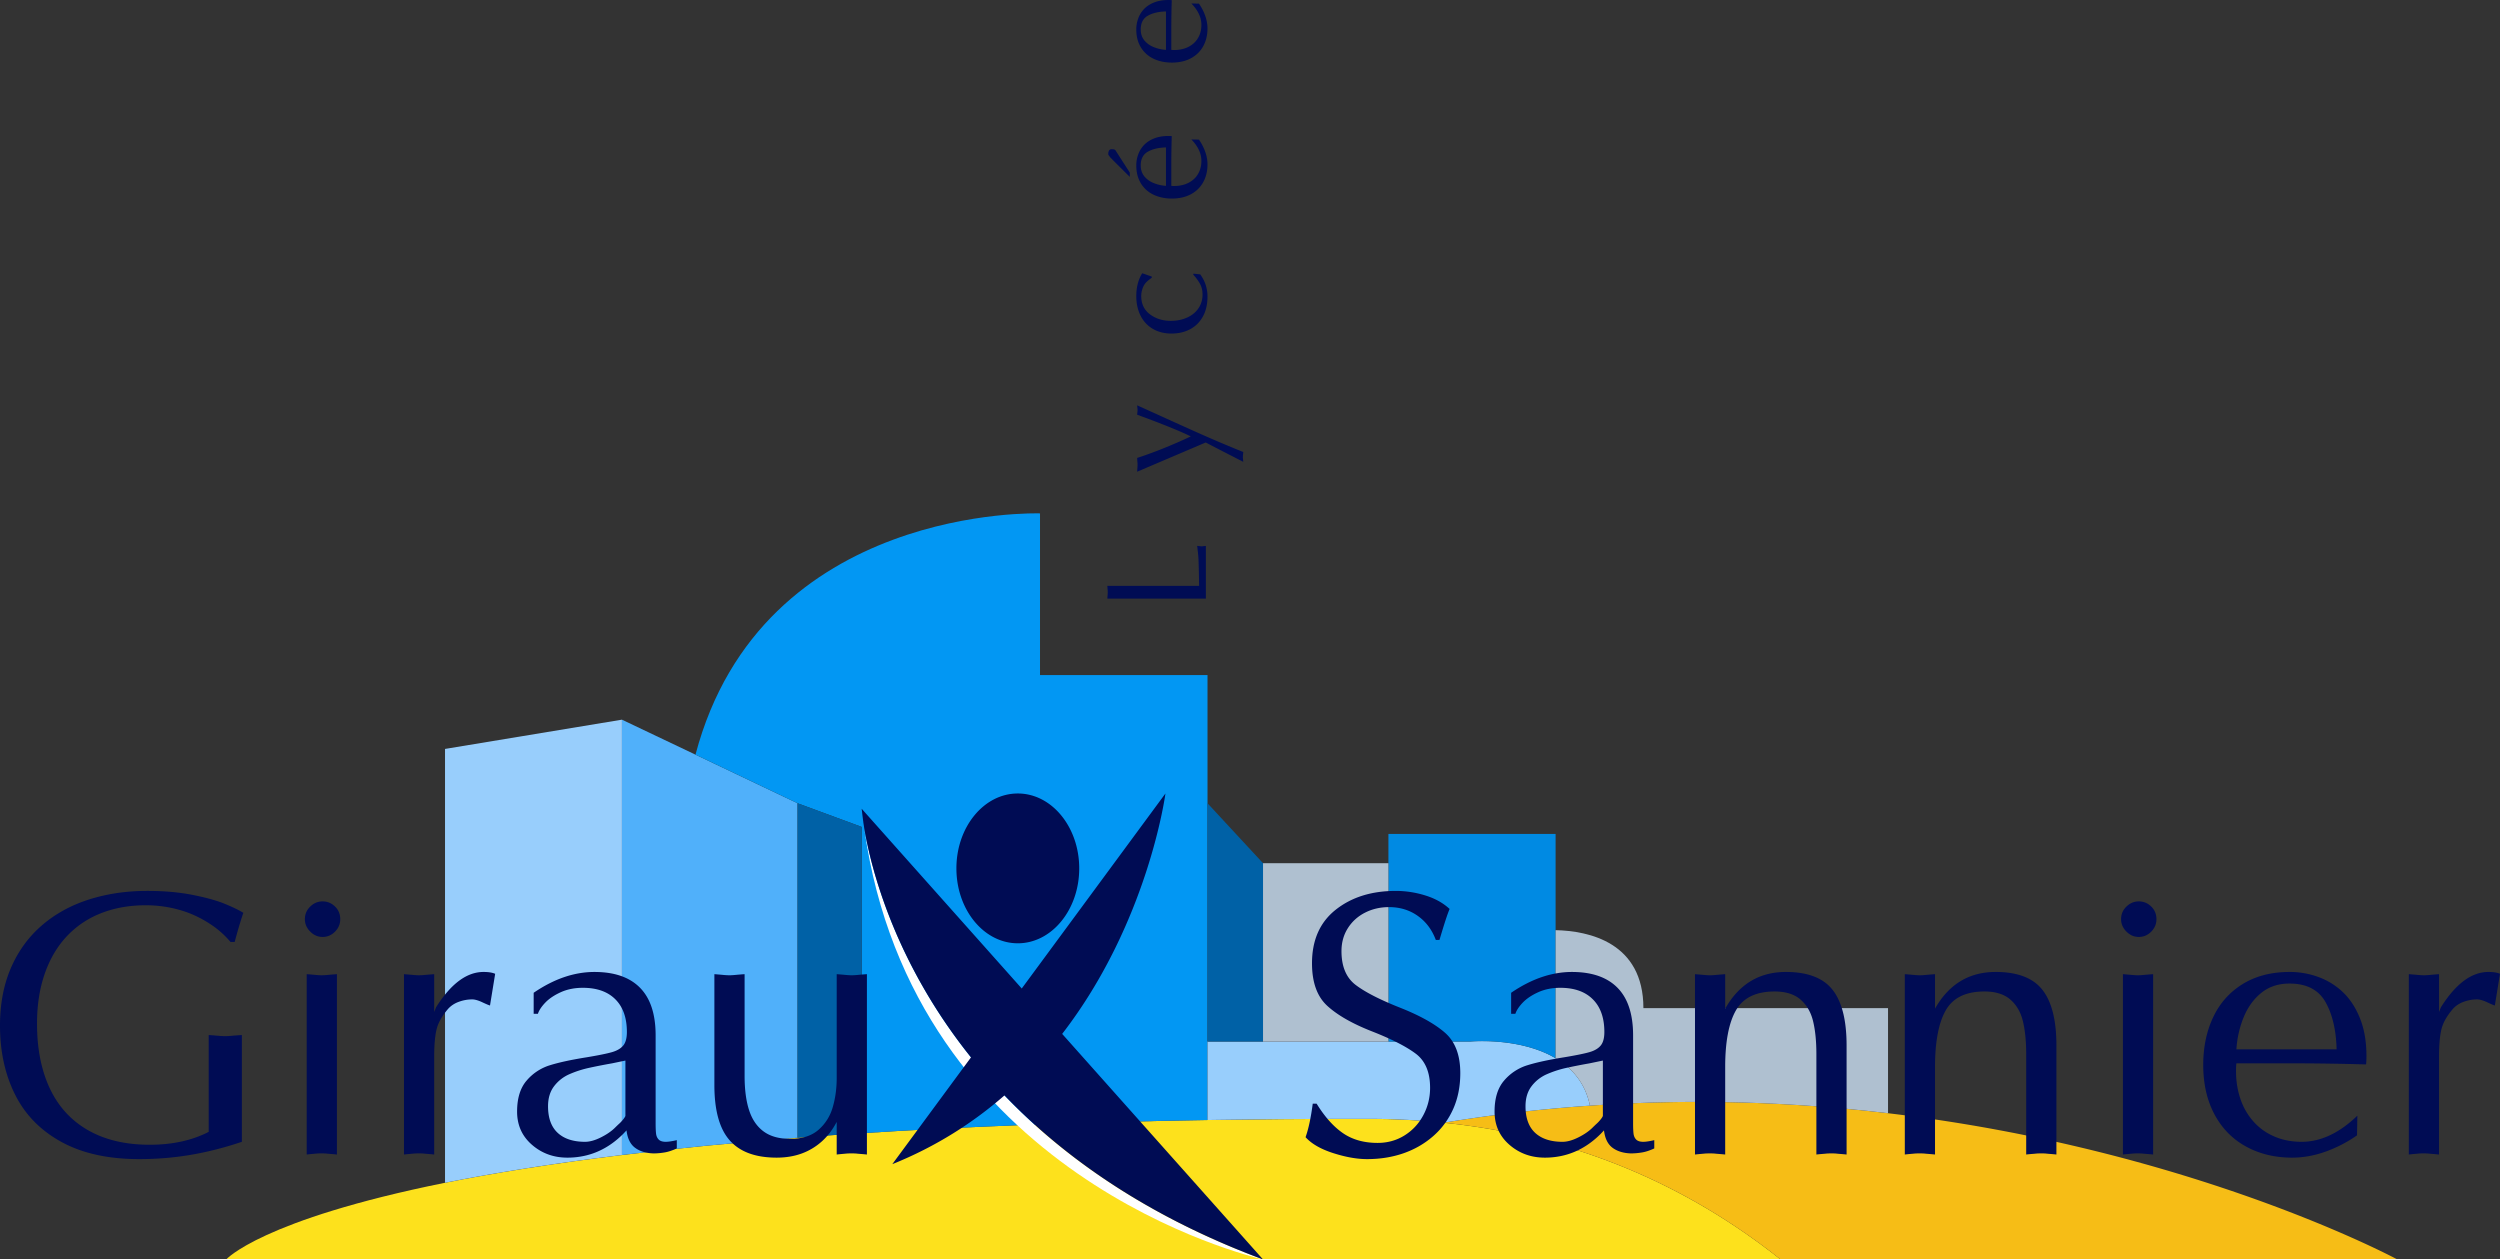 <svg xmlns="http://www.w3.org/2000/svg" viewBox="0 0 600 302.27"><rect x="0" y="0" width="600" height="302.27" fill="#333333" stroke="none"/><path d="M427.337 302.27H54.29s8.32-9.487 52.514-18.404c11.535-2.306 25.532-4.587 42.458-6.661 12.416-1.53 26.387-2.93 42.147-4.147 4.95-.39 10.082-.752 15.396-1.089 23.821-1.53 51.323-2.644 82.997-3.162 12.157-.182 24.962-.285 38.388-.285 6.273 0 12.39.31 18.3.933 31.753 3.24 58.425 15.008 80.846 32.815z" fill="#fde11c"/><path d="M575.368 302.27H427.337c-22.421-17.807-49.093-29.575-80.846-32.815a363.965 363.965 0 0 1 35.096-4.096c25.584-1.788 49.638-.777 71.54 1.815 73.278 8.657 122.241 35.096 122.241 35.096z" fill="#f6bd16"/><path d="M191.41 192.782v80.276c-15.76 1.218-29.731 2.618-42.147 4.147V172.72l17.652 8.398 24.495 11.664z" fill="#50b0fa"/><path d="M289.803 162.015v106.792c-31.674.518-59.176 1.633-82.997 3.162v-73.51l-15.397-5.677-24.494-11.664c15.94-60.239 82.686-57.906 82.686-57.906v38.803h40.202z" fill="#0297f3"/><path d="M106.805 283.866c11.535-2.306 25.532-4.587 42.458-6.661V172.72l-42.458 7.024v104.122zm266.54-29.886c-8.58-5.106-20.4-4.017-20.4-4.017h-63.142v18.844c12.157-.182 24.962-.285 38.388-.285 6.273 0 12.39.31 18.3.933a363.965 363.965 0 0 1 35.096-4.096c-1.14-5.52-4.354-9.072-8.242-11.379z" fill="#98cefc"/><path d="M191.41 273.058c4.95-.39 10.082-.752 15.396-1.089v-73.51l-15.396-5.677v80.276zm98.393-80.276v57.18h13.323v-42.794l-13.323-14.386z" fill="#0061a6"/><path d="M373.345 200.144v53.836c-8.58-5.106-20.4-4.017-20.4-4.017H333.22v-49.82h40.125z" fill="#008ae3"/><path d="M303.126 249.963h30.094v-42.795h-30.094v42.795zm91.292-8.01c0-15.785-13.09-18.533-21.073-18.714v30.741c3.888 2.307 7.102 5.858 8.242 11.38 25.584-1.79 49.638-.778 71.54 1.814v-25.22h-58.709z" fill="#afc0d0"/><path d="M303.049 302.244c-2.903-.674-83.983-19.985-95.62-103.396 2.902 16.926 18.273 74.573 95.62 103.396z" fill="#fff"/><path d="M16.115 224.62c2.314-2.43 5.07-4.263 8.268-5.5 3.198-1.236 6.727-1.856 10.588-1.856 2.005 0 3.964.193 5.88.575 1.916.385 3.715.936 5.394 1.658 1.681.724 3.301 1.63 4.864 2.718a21.69 21.69 0 0 1 4.2 3.848h1.017c.736-2.772 1.43-5.1 2.077-6.986-1.06-.653-2.549-1.375-4.465-2.162-1.916-.787-4.487-1.501-7.714-2.139-3.228-.64-6.861-.96-10.899-.96-5.01 0-9.682.694-14.015 2.079-4.333 1.384-8.098 3.463-11.296 6.232-3.199 2.772-5.667 6.176-7.406 10.214C.87 236.38 0 240.977 0 246.136c0 6.247 1.216 11.788 3.648 16.623S9.8 271.373 14.81 274.1s11.214 4.088 18.613 4.088c4.244 0 8.385-.347 12.424-1.038 4.037-.69 8.105-1.731 12.202-3.116V248.41c-.944.06-1.747.12-2.41.177a18.05 18.05 0 0 1-1.57.089c-.471 0-1.03-.028-1.679-.089-.649-.058-1.415-.116-2.3-.177v23.237c-4.008 2.063-8.723 3.094-14.147 3.094-5.806 0-10.744-1.162-14.81-3.491-4.068-2.326-7.126-5.668-9.175-10.026s-3.073-9.543-3.073-15.553c0-4.475.627-8.495 1.88-12.059s3.035-6.56 5.35-8.99zm61.123 9.444c-.413 0-.929-.027-1.547-.088-.62-.058-1.312-.117-2.079-.175v43.283a54.66 54.66 0 0 1 1.548-.155c.501-.045.833-.076.995-.088a15.37 15.37 0 0 1 1.083-.023c.5 0 .884.015 1.15.043.264.03.596.06.994.088.398.03.891.074 1.481.135V233.8c-.825.058-1.54.117-2.144.175a15.3 15.3 0 0 1-1.48.088zm.176-17.729c-1.12 0-2.107.415-2.961 1.246-.856.83-1.282 1.837-1.282 3.022 0 1.126.426 2.119 1.282 2.977.854.86 1.841 1.288 2.961 1.288 1.15 0 2.146-.42 2.985-1.265.84-.843 1.26-1.846 1.26-3 0-1.215-.42-2.23-1.26-3.045-.84-.815-1.834-1.223-2.985-1.223zm27.234 25.422l-.441 1.106v-9.062c-.825.058-1.54.117-2.144.175a15.3 15.3 0 0 1-1.482.088c-.413 0-.928-.027-1.547-.088a117.6 117.6 0 0 0-2.078-.175v43.283a54.2 54.2 0 0 1 1.548-.155c.5-.045.831-.076.995-.088.16-.016.522-.023 1.082-.023.5 0 .884.015 1.15.043.265.03.596.06.995.088.397.03.891.074 1.48.135V253.65c0-2.83.192-5.032.575-6.609.383-1.577 1.296-3.207 2.742-4.885.677-.767 1.546-1.342 2.608-1.726a9.34 9.34 0 0 1 3.183-.575c.648 0 1.46.23 2.432.686.973.458 1.592.716 1.856.775l1.238-7.604c-.678-.297-1.606-.443-2.784-.443-4.039 0-7.84 2.83-11.408 8.487zm53.452 31.745c-.353-.355-.567-.818-.64-1.392-.073-.575-.11-1.453-.11-2.63v-21.002c0-5.068-1.247-8.87-3.736-11.406-2.491-2.534-6.139-3.802-10.943-3.802-4.863 0-9.726 1.665-14.59 4.996v5.04h1.017c.266-.825.855-1.716 1.768-2.675.914-.957 2.152-1.79 3.715-2.499 1.562-.706 3.33-1.06 5.304-1.06 3.36 0 5.961.92 7.804 2.764 1.842 1.84 2.763 4.457 2.763 7.847 0 1.445-.287 2.518-.862 3.227-.574.706-1.467 1.238-2.674 1.592-1.21.352-3.227.767-6.057 1.238-3.714.59-6.677 1.23-8.887 1.921a11.938 11.938 0 0 0-5.592 3.693c-1.52 1.77-2.277 4.245-2.277 7.427 0 3.243 1.186 5.896 3.559 7.959 2.372 2.063 5.21 3.095 8.51 3.095 5.128 0 9.593-1.9 13.397-5.703l.795-.84c.235 1.944.92 3.336 2.056 4.177 1.134.84 2.601 1.29 4.398 1.349.943 0 1.901-.089 2.875-.266.796-.147 1.708-.456 2.741-.929v-1.99c-1.121.266-2.005.4-2.653.4-.767 0-1.326-.177-1.68-.531zm-8.001-5.749c0 .15-.156.42-.464.82-.31.398-.642.76-.995 1.081-.355.327-.679.636-.974.93-.883.885-2.032 1.68-3.447 2.386-1.415.709-2.683 1.063-3.802 1.063-2.83 0-5.018-.716-6.566-2.144-1.547-1.43-2.321-3.559-2.321-6.389 0-1.946.486-3.551 1.459-4.82a9.229 9.229 0 0 1 3.669-2.872 25.172 25.172 0 0 1 4.73-1.527c1.682-.367 3.523-.729 5.528-1.083l3.183-.663v13.218zm54.335-33.689c-.413 0-.929-.027-1.547-.088-.62-.058-1.312-.117-2.079-.175v24.951c0 2.473-.316 4.8-.95 6.979-.634 2.177-1.776 3.99-3.426 5.43-1.65 1.442-3.906 2.164-6.765 2.164-2.652 0-4.782-.588-6.388-1.767-1.607-1.177-2.77-2.876-3.493-5.1-.723-2.223-1.083-4.967-1.083-8.238v-24.419c-.826.058-1.54.117-2.144.175-.604.06-1.099.088-1.481.088-.442 0-.966-.027-1.57-.088-.605-.058-1.29-.117-2.056-.175v26.614c0 6.073 1.224 10.495 3.67 13.264 2.447 2.772 6.204 4.156 11.273 4.156 2.182 0 4.172-.326 5.969-.977a14.814 14.814 0 0 0 4.841-2.89c1.43-1.274 2.631-2.843 3.603-4.711v7.827c.532-.061 1.047-.112 1.548-.155.501-.045.833-.076.995-.088a15.37 15.37 0 0 1 1.083-.023c.502 0 .884.015 1.15.043.265.03.597.06.994.088.398.03.891.074 1.481.135V233.8c-.825.058-1.54.117-2.144.175-.605.06-1.098.088-1.48.088zm131.535 7.761c-4.804-1.9-8.34-3.716-10.611-5.44-2.268-1.723-3.402-4.427-3.402-8.112 0-2.063.506-3.896 1.524-5.503 1.017-1.608 2.394-2.853 4.133-3.736 1.74-.884 3.655-1.327 5.749-1.327 2.622 0 4.92.701 6.895 2.101 1.974 1.4 3.42 3.321 4.334 5.769h.883c1.152-3.89 1.962-6.366 2.433-7.427-1.562-1.445-3.514-2.529-5.858-3.25a23.865 23.865 0 0 0-7.052-1.083c-5.807 0-10.611 1.503-14.413 4.508-3.802 3.007-5.703 7.295-5.703 12.866 0 4.57 1.222 7.974 3.67 10.214 2.445 2.24 6.02 4.28 10.72 6.123s8.202 3.625 10.5 5.349c2.3 1.724 3.45 4.458 3.45 8.201 0 2.36-.547 4.554-1.638 6.59-1.088 2.032-2.592 3.644-4.508 4.839-1.916 1.195-4.068 1.79-6.455 1.79-3.273 0-6.042-.78-8.312-2.342s-4.377-3.92-6.321-7.075h-.929c-.443 3.39-1.018 6.073-1.724 8.047 1.443 1.592 3.66 2.868 6.652 3.825 2.992.957 5.696 1.435 8.113 1.435 3.124 0 6.027-.463 8.71-1.392s5.063-2.298 7.141-4.11 3.683-3.995 4.82-6.544c1.134-2.55 1.7-5.417 1.7-8.599 0-4.303-1.214-7.523-3.647-9.662-2.43-2.136-6.05-4.154-10.854-6.055zm56.724 31.677c-.352-.355-.567-.818-.64-1.392-.074-.575-.11-1.453-.11-2.63v-21.002c0-5.068-1.248-8.87-3.736-11.406-2.49-2.534-6.138-3.802-10.943-3.802-4.862 0-9.727 1.665-14.59 4.996v5.04h1.018c.265-.825.853-1.716 1.766-2.675.914-.957 2.152-1.79 3.716-2.499 1.562-.706 3.33-1.06 5.303-1.06 3.362 0 5.962.92 7.804 2.764 1.843 1.84 2.765 4.457 2.765 7.847 0 1.445-.289 2.518-.864 3.227-.574.706-1.465 1.238-2.673 1.592-1.21.352-3.227.767-6.057 1.238-3.713.59-6.678 1.23-8.887 1.921a11.935 11.935 0 0 0-5.592 3.693c-1.519 1.77-2.278 4.245-2.278 7.427 0 3.243 1.187 5.896 3.559 7.959 2.372 2.063 5.21 3.095 8.51 3.095 5.128 0 9.594-1.9 13.398-5.703l.795-.84c.235 1.944.921 3.336 2.055 4.177 1.134.84 2.603 1.29 4.4 1.349.941 0 1.9-.089 2.873-.266.797-.147 1.708-.456 2.741-.929v-1.99c-1.121.266-2.005.4-2.653.4-.767 0-1.326-.177-1.68-.531zm-8.002-5.749c0 .15-.154.42-.463.82-.311.398-.643.76-.995 1.081-.354.327-.678.636-.974.93-.884.885-2.033 1.68-3.448 2.386-1.415.709-2.683 1.063-3.802 1.063-2.83 0-5.017-.716-6.566-2.144-1.547-1.43-2.321-3.559-2.321-6.389 0-1.946.486-3.551 1.46-4.82a9.225 9.225 0 0 1 3.668-2.872 25.232 25.232 0 0 1 4.731-1.527c1.68-.367 3.524-.729 5.528-1.083l3.182-.663v13.218zm43.903-34.483c-6.366 0-11.216 2.933-14.547 8.798v-8.267c-.826.058-1.54.117-2.144.175-.605.06-1.099.088-1.481.088-.413 0-.93-.027-1.547-.088-.62-.058-1.311-.117-2.078-.175v43.283c.529-.061 1.045-.112 1.547-.155.5-.045.832-.076.994-.088.162-.016.524-.023 1.084-.023.5 0 .883.015 1.149.043.266.03.597.06.995.088.397.03.89.074 1.48.135v-21.002c0-6.07.864-10.61 2.588-13.616s4.811-4.511 9.262-4.511c2.652 0 4.723.643 6.211 1.924 1.489 1.283 2.499 3.015 3.03 5.194.53 2.182.795 4.82.795 7.915v24.096c.532-.061.995-.104 1.392-.135.398-.027.73-.058.995-.088.266-.028.678-.043 1.238-.043.531 0 .921.015 1.172.043.25.03.574.06.972.088.4.03.89.074 1.48.135V250.91c0-6.072-1.126-10.53-3.381-13.375-2.253-2.843-5.99-4.265-11.206-4.265zm50.357 0c-6.366 0-11.216 2.933-14.547 8.798v-8.267c-.825.058-1.539.117-2.144.175-.605.06-1.099.088-1.48.088-.413 0-.93-.027-1.547-.088-.62-.058-1.312-.117-2.079-.175v43.283a54.13 54.13 0 0 1 1.547-.155c.501-.045.833-.076.995-.088.162-.016.524-.023 1.083-.023.501 0 .884.015 1.15.043.265.03.597.06.994.088.398.03.891.074 1.481.135v-21.002c0-6.07.863-10.61 2.587-13.616 1.724-3.007 4.812-4.511 9.262-4.511 2.653 0 4.723.643 6.212 1.924 1.488 1.283 2.498 3.015 3.03 5.194.529 2.182.794 4.82.794 7.915v24.096c.532-.061.995-.104 1.393-.135.397-.027.729-.058.994-.088.266-.028.679-.043 1.238-.043.532 0 .922.015 1.172.043.25.03.575.06.972.088.4.03.891.074 1.481.135V250.91c0-6.072-1.126-10.53-3.382-13.375-2.253-2.843-5.989-4.265-11.206-4.265zm34.35-16.935c-1.119 0-2.106.415-2.962 1.246-.855.83-1.28 1.837-1.28 3.022 0 1.126.425 2.119 1.28 2.977.856.86 1.843 1.288 2.962 1.288 1.152 0 2.146-.42 2.984-1.265.84-.843 1.26-1.846 1.26-3 0-1.215-.42-2.23-1.26-3.045-.838-.815-1.832-1.223-2.984-1.223zm-.175 17.73c-.415 0-.929-.028-1.549-.09-.618-.057-1.311-.116-2.078-.174v43.283c.531-.061 1.048-.112 1.549-.155.501-.045.833-.076.995-.088.162-.016.521-.023 1.083-.023.499 0 .884.015 1.15.043.263.03.594.06.994.088.398.03.891.074 1.481.135V233.8c-.825.058-1.542.117-2.144.175-.605.06-1.099.088-1.48.088zm49.297 4.179a16.812 16.812 0 0 0-5.88-3.714 19.856 19.856 0 0 0-7.032-1.26c-4.361 0-8.113.964-11.252 2.895-3.138 1.932-5.503 4.585-7.095 7.959-1.592 3.374-2.387 7.184-2.387 11.428 0 4.57.899 8.533 2.696 11.892 1.797 3.362 4.316 5.934 7.556 7.716 3.242 1.782 6.938 2.675 11.095 2.675 2.622 0 5.265-.473 7.933-1.415a32.082 32.082 0 0 0 7.624-3.936l.088-4.73c-4.33 4.186-8.796 6.28-13.39 6.28-2.418 0-4.62-.436-6.607-1.307-1.99-.868-3.668-2.09-5.037-3.668-1.372-1.577-2.395-3.389-3.073-5.44-.676-2.047-1.015-4.221-1.015-6.52 0-.853.028-1.488.089-1.9h12.775c6.103 0 12.218.088 18.35.265.027-.354.05-.67.065-.952.015-.278.023-.625.023-1.038 0-3.42-.501-6.404-1.504-8.953s-2.344-4.642-4.022-6.277zm-25.687 13.595c.174-2.71.756-5.278 1.741-7.693.985-2.417 2.4-4.371 4.237-5.86 1.84-1.488 4.096-2.232 6.774-2.232 4.06 0 6.928 1.468 8.607 4.4 1.675 2.933 2.574 6.728 2.69 11.385h-24.05zm60.48-18.57c-4.038 0-7.84 2.83-11.406 8.488l-.443 1.106v-9.062a85.77 85.77 0 0 0-2.144.175c-.605.06-1.099.088-1.481.088-.413 0-.93-.027-1.547-.088-.62-.058-1.314-.117-2.078-.175v43.283c.53-.061 1.045-.112 1.547-.155.5-.045.832-.076.994-.088.162-.016.524-.023 1.084-.023.501 0 .883.015 1.15.043.265.03.596.06.994.088.397.03.89.074 1.48.135V253.65c0-2.83.193-5.032.575-6.609s1.296-3.207 2.742-4.885c.678-.767 1.546-1.342 2.61-1.726a9.333 9.333 0 0 1 3.181-.575c.648 0 1.46.23 2.433.686.972.458 1.592.716 1.855.775l1.238-7.604c-.678-.297-1.605-.443-2.784-.443zm-331.457-89.607h23.648v-12.646c-.225.022-.43.045-.61.068s-.321.033-.425.033c-.111 0-.253-.01-.423-.033a15.02 15.02 0 0 0-.628-.068c.069.554.137 1.15.205 1.788.066.64.107 1.144.117 1.518.091 2.78.137 4.876.137 6.289h-22.021c.022.339.045.639.068.898.023.26.033.47.033.628 0 .17-.01.38-.033.635s-.046.55-.068.89zm13.705-43.418c-2.39-1.085-4.574-2.073-6.552-2.967.023.25.046.47.068.662.023.193.035.34.035.44 0 .148-.012.321-.035.518-.022.198-.045.41-.068.636a240.97 240.97 0 0 1 7.01 2.661c2.39.95 4.35 1.798 5.876 2.543-2.375 1.108-4.66 2.1-6.859 2.976s-4.207 1.607-6.027 2.194c.023.385.046.71.068.975.023.266.035.483.035.653 0 .192-.012.43-.035.712a55.28 55.28 0 0 0-.068.966l16.462-7.018c1.491.791 4.498 2.339 9.017 4.645a9.21 9.21 0 0 1-.05-.433c-.011-.129-.024-.239-.034-.33a3.234 3.234 0 0 1-.018-.406c0-.17.006-.298.018-.383.01-.084.023-.188.033-.312.013-.126.028-.289.05-.493a266.705 266.705 0 0 1-5.745-2.373 352.81 352.81 0 0 1-6.288-2.755 1550.93 1550.93 0 0 1-6.893-3.11zm-2.813-21.335c1.282.763 2.794 1.144 4.535 1.144 1.64 0 3.11-.341 4.414-1.025 1.306-.685 2.331-1.696 3.078-3.035s1.119-2.946 1.119-4.823c0-1.954-.582-3.729-1.747-5.324l-1.592-.168-.101.203c.744.825 1.306 1.6 1.686 2.322.38.724.567 1.55.567 2.476 0 1.231-.322 2.327-.967 3.288-.643.96-1.55 1.707-2.719 2.237-1.172.532-2.478.798-3.926.798-1.954 0-3.627-.523-5.017-1.568-1.39-1.046-2.086-2.513-2.086-4.4 0-.633.122-1.274.365-1.924.243-.65.58-1.155 1.009-1.517.125-.158.508-.468 1.153-.933v-.287l-2.289-.797c-.949 1.526-1.423 3.356-1.423 5.492 0 1.74.335 3.292 1.008 4.654a7.47 7.47 0 0 0 2.933 3.187zm-10.163-41.092c.135.113.39.367.763.761l3.898 3.872v-1.028l-3.102-4.822a5.986 5.986 0 0 1-.211-.347.908.908 0 0 0-.4-.38c-.045-.022-.16-.04-.347-.051a7.596 7.596 0 0 0-.45-.017c-.44.101-.66.508-.66 1.218.011.1.091.243.238.422.147.181.236.305.27.372zm10.383 8.922c1.293.61 2.754.915 4.382.915 1.753 0 3.271-.344 4.56-1.033 1.288-.69 2.275-1.655 2.959-2.898.683-1.243 1.025-2.66 1.025-4.254 0-1.005-.18-2.019-.542-3.041s-.865-1.997-1.508-2.924l-1.815-.034c1.605 1.662 2.407 3.373 2.407 5.135 0 .926-.167 1.77-.499 2.533-.334.762-.802 1.407-1.407 1.932s-1.301.917-2.086 1.177c-.787.26-1.617.39-2.5.39-.329 0-.572-.012-.73-.034v-4.9c0-2.339.034-4.684.103-7.034a7.05 7.05 0 0 0-.763-.034c-1.312 0-2.456.192-3.434.575-.977.385-1.78.9-2.407 1.543a6.449 6.449 0 0 0-1.424 2.256 7.624 7.624 0 0 0-.482 2.694c0 1.673.37 3.111 1.11 4.315a7.022 7.022 0 0 0 3.051 2.721zm-1.407-10.325c1.125-.643 2.579-.987 4.365-1.033v9.222a9.337 9.337 0 0 1-2.95-.669c-.926-.377-1.675-.919-2.246-1.624s-.857-1.57-.857-2.597c0-1.556.564-2.656 1.688-3.3zm1.407-22.31c1.293.61 2.754.915 4.382.915 1.753 0 3.271-.344 4.56-1.032 1.288-.69 2.275-1.656 2.959-2.899.683-1.243 1.025-2.66 1.025-4.254 0-1.004-.18-2.018-.542-3.04s-.865-1.998-1.508-2.925l-1.815-.034c1.605 1.662 2.407 3.373 2.407 5.135 0 .926-.167 1.77-.499 2.534a5.38 5.38 0 0 1-1.407 1.931 6.038 6.038 0 0 1-2.086 1.177c-.787.261-1.617.39-2.5.39-.329 0-.572-.011-.73-.034v-4.9c0-2.338.034-4.684.103-7.034-.137-.011-.257-.02-.365-.025a7.05 7.05 0 0 0-.398-.009c-1.312 0-2.456.192-3.434.576-.977.385-1.78.898-2.407 1.543a6.449 6.449 0 0 0-1.424 2.255 7.624 7.624 0 0 0-.482 2.695c0 1.673.37 3.11 1.11 4.314a7.022 7.022 0 0 0 3.051 2.721zM275.464 3.78c1.125-.643 2.579-.987 4.365-1.033v9.222a9.337 9.337 0 0 1-2.95-.668c-.926-.377-1.675-.92-2.246-1.624-.57-.705-.857-1.57-.857-2.597 0-1.557.564-2.657 1.688-3.3zm4.243 186.656l-34.488 46.805-38.413-43.136s0 .156.052.467c.104.907.207 1.814.337 2.695v.078c.078.467.155.96.233 1.504 1.635 9.532 7.227 31.979 25.613 54.92L214.153 279.4c10.555-4.245 19.443-9.983 26.93-16.508 14.106 14.694 33.957 28.914 61.966 39.352.025 0 .051.026.077.026l-48.204-54.133c20.712-26.843 24.785-57.702 24.785-57.702zm-35.431 35.954c8.139 0 14.737-8.049 14.737-17.977 0-9.929-6.598-17.977-14.737-17.977-8.14 0-14.738 8.048-14.738 17.977 0 9.928 6.598 17.977 14.738 17.977z" fill="#000c54"/></svg>